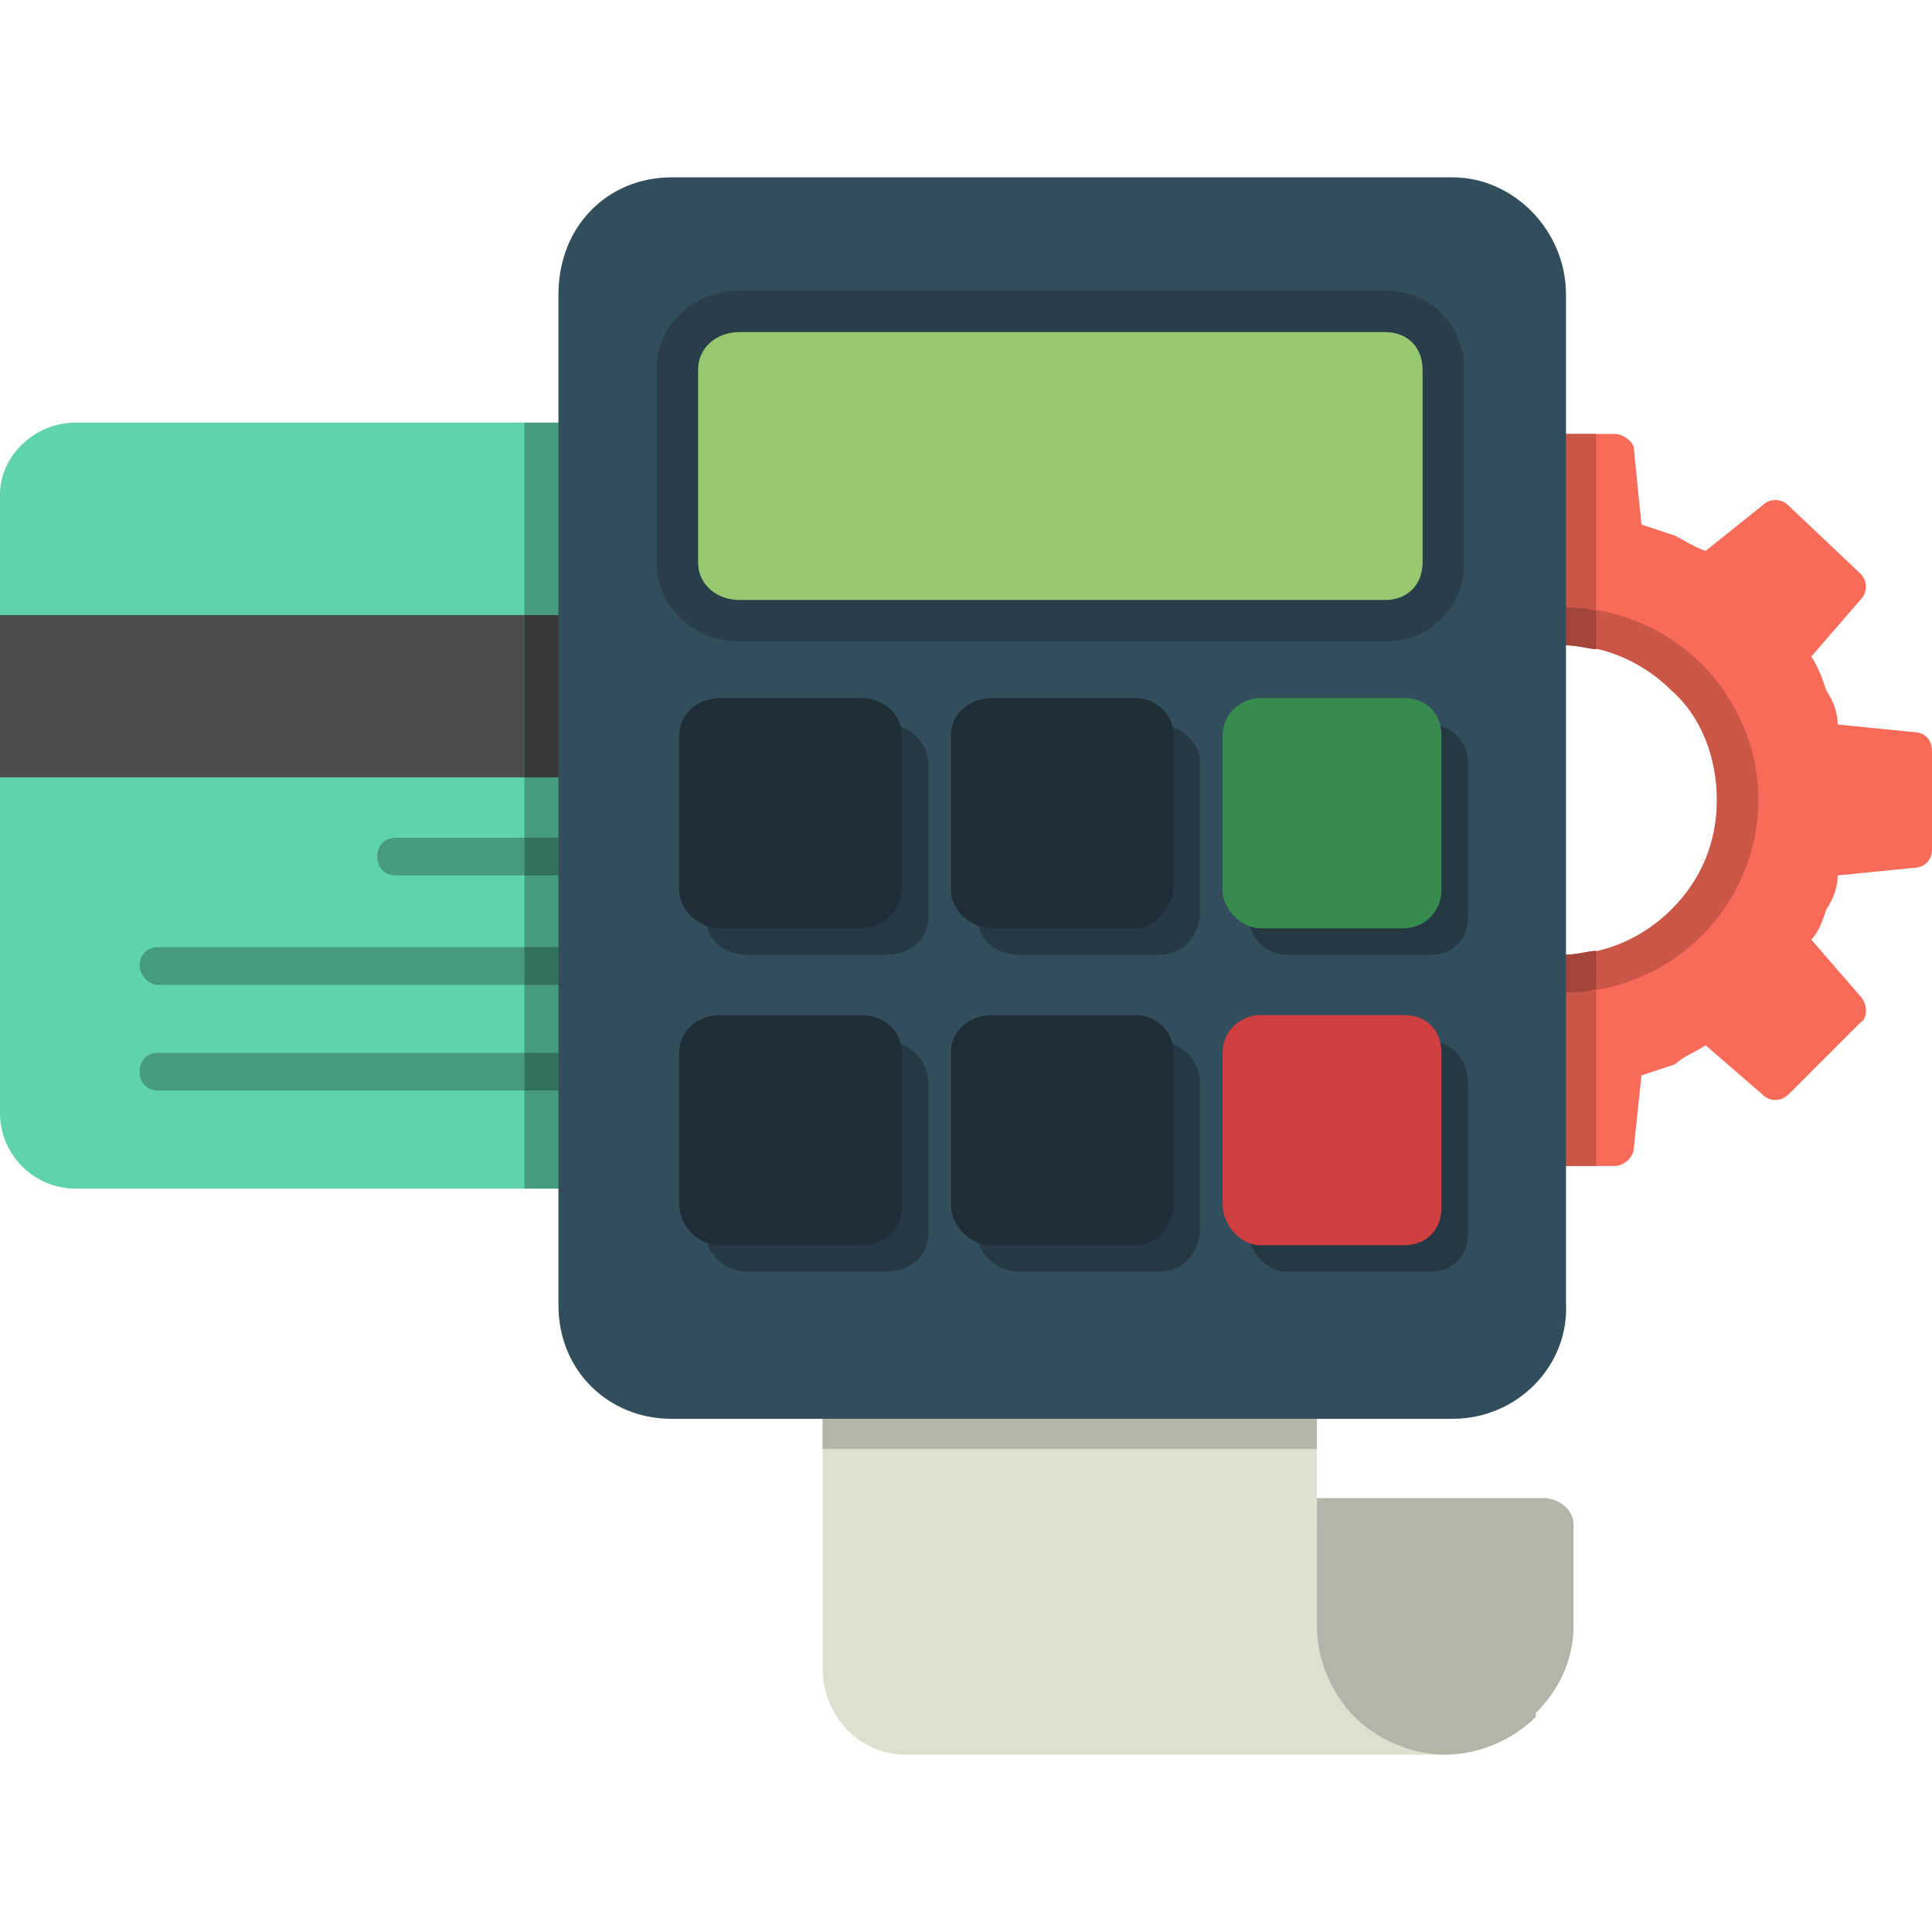 <svg xmlns="http://www.w3.org/2000/svg" clip-rule="evenodd" fill-rule="evenodd" height="512" viewBox="0 0 512 512" width="512"><g id="Layer_x0020_1"><g id="_500863832"><g fill-rule="nonzero"><path d="m342 366c4 0 7 3 7 7v31c2 5 27 51 27 54 0 4 11 7 7 7h-143c-12 0-22-10-22-23v-69c0-1 1-3 2-5 2-2 108-2 122-2z" fill="#dedfcf"></path><path d="m342 366c4 0 7 3 7 7v11h-131v-11c0-1 1-3 2-5 2-2 108-2 122-2z" fill="#b4b5a7"></path><g><path d="m393 284c-3-1-4-4-4-6 1-3 4-5 7-4 1 1 2 1 2 1 7-7 12-15 15-22h2c11 0 21-5 28-12 8-8 12-18 12-29s-4-22-12-29c-7-7-17-12-28-12-1 0-2 0-2 0-1 0-2 0-2 0-1 0-2 0-3 0-4-10-8-18-10-22-1 0-1 0-2 1-3 0-6-1-7-4 0-3 1-6 4-6 0-1 1-1 2-1l1-20c1-2 3-4 6-4h26c2 0 5 2 5 4l2 20 9 3c2 1 5 3 8 4l15-12c2-2 5-2 7 0l19 18c2 2 2 5 0 7l-13 15c2 3 3 6 4 9 2 3 3 6 3 9l20 2c3 0 5 2 5 5v26c0 3-2 5-5 5l-20 2c0 3-1 6-3 9-1 3-2 6-4 8l13 15c2 2 2 6 0 7l-19 19c-2 2-5 2-7 0l-15-13c-3 2-6 3-8 5-3 1-6 2-9 3l-2 19c0 3-3 5-5 5h-26c-3 0-5-2-5-5l-2-19c-1-1-2-1-2-1z" fill="#f96b59"></path><path d="m410 263c-3-1-5-3-5-6 0-2 2-4 4-4l-3-85c-1 0-1-1-1-1 0-3 2-6 5-6h2 3c14 0 27 6 36 15s15 22 15 36-6 27-15 36-22 15-36 15c-1 0-2 0-3 0 0 0-1 0-2 0zm0-11h1s1 1 2 1h2c11 0 21-5 28-12 8-8 12-18 12-29s-4-22-12-29c-7-7-17-12-28-12-1 0-2 0-2 0-1 0-2 0-2 0-1 0-3 0-4-1z" fill="#ca5648"></path></g><g><path d="m393 284c-3-1-4-4-4-6 1-3 4-5 7-4 1 1 2 1 2 1 7-7 12-15 15-22h2c3 0 6-1 8-1v57h-21c-3 0-5-2-5-5l-2-19c-1-1-2-1-2-1zm30-112c-2 0-5-1-8-1-1 0-2 0-2 0-1 0-2 0-2 0-1 0-2 0-3 0-4-10-8-18-10-22-1 0-1 0-2 1-3 0-6-1-7-4 0-3 1-6 4-6 0-1 1-1 2-1l1-20c1-2 3-4 6-4h21z" fill="#ca5648"></path><path d="m410 263c-3-1-5-3-5-6 0-2 2-4 4-4l-3-85c-1 0-1-1-1-1 0-3 2-6 5-6h2 3c3 0 5 0 8 1v10c-2 0-5-1-8-1-1 0-2 0-2 0-1 0-2 0-2 0-1 0-3 0-4-1l3 82h1s1 1 2 1h2c3 0 6-1 8-1v10c-3 1-5 1-8 1-1 0-2 0-3 0 0 0-1 0-2 0z" fill="#a4453b"></path></g></g><g><path d="m291 315h-271c-11 0-20-9-20-20 0-54 0-109 0-164 0-10 9-19 20-19h145l146 79v104c0 11-9 20-20 20z" fill="#5fd3ae"></path><path d="m0 206h311v-15l-52-28h-259z" fill="#4d4d4d"></path><g fill="#459a7f"><path d="m206 232h-101c-3 0-5-2-5-5s2-5 5-5h101c3 0 5 2 5 5s-2 5-5 5z"></path><path d="m269 261h-227c-3 0-5-3-5-5 0-3 2-5 5-5h227c3 0 5 2 5 5 0 2-2 5-5 5z"></path><path d="m269 289h-227c-3 0-5-2-5-5s2-5 5-5h227c3 0 5 2 5 5s-2 5-5 5z"></path></g></g><g><path d="m291 315h-152v-203h26l146 79v104c0 11-9 20-20 20z" fill="#459a7f"></path><path d="m139 206h172v-15l-52-28h-120z" fill="#383838"></path><g fill="#32715d"><path d="m206 232h-67v-10h67c3 0 5 2 5 5s-2 5-5 5z"></path><path d="m269 261h-130v-10h130c3 0 5 2 5 5 0 2-2 5-5 5z"></path><path d="m269 289h-130v-10h130c3 0 5 2 5 5s-2 5-5 5z"></path></g></g><g><path d="m385 376h-207c-17 0-30-13-30-30v-268c0-18 13-31 30-31h207c16 0 30 14 30 31v267c1 17-13 31-30 31z" fill="#324d5b"></path><g fill="#253843"><path d="m235 253h-37c-6 0-11-4-11-10v-41c0-5 5-10 11-10h37c6 0 11 5 11 10v41c0 6-5 10-11 10z"></path><path d="m307 253h-37c-6 0-11-4-11-10v-41c0-5 5-10 11-10h37c6 0 11 5 11 10v41c-1 6-5 10-11 10z"></path><path d="m379 253h-38c-5 0-10-4-10-10v-41c0-5 5-10 10-10h38c6 0 10 5 10 10v41c0 6-4 10-10 10z"></path><path d="m235 337h-37c-6 0-11-5-11-10v-40c0-6 5-11 11-11h37c6 0 11 5 11 11v40c0 6-5 10-11 10z"></path><path d="m307 337h-37c-6 0-11-5-11-10v-40c0-6 5-11 11-11h37c6 0 11 5 11 11v40c-1 6-5 10-11 10z"></path><path d="m379 337h-38c-5 0-10-5-10-10v-40c0-6 5-11 10-11h38c6 0 10 5 10 11v40c0 6-4 10-10 10z"></path></g><path d="m367 170h-171c-12 0-22-9-22-21v-51c0-12 10-21 22-21h171c12 0 21 9 21 21v51c0 12-9 21-21 21z" fill="#293e4a"></path><path d="m367 159h-171c-6 0-11-4-11-10v-51c0-6 5-10 11-10h171c6 0 10 4 10 10v51c0 6-4 10-10 10z" fill="#96c970"></path><g><path d="m228 246h-37c-6 0-11-5-11-10v-41c0-6 5-10 11-10h37c6 0 11 4 11 10v41c0 5-5 10-11 10z" fill="#1e2d36"></path><path d="m301 246h-38c-6 0-11-5-11-10v-41c0-6 5-10 11-10h38c5 0 10 4 10 10v41c-1 5-5 10-10 10z" fill="#1e2d36"></path><path d="m372 246h-38c-5 0-10-5-10-10v-41c0-6 5-10 10-10h38c6 0 10 4 10 10v41c0 5-4 10-10 10z" fill="#378b4e"></path><path d="m228 330h-37c-6 0-11-5-11-11v-40c0-6 5-10 11-10h37c6 0 11 4 11 10v41c0 6-5 10-11 10z" fill="#1e2d36"></path><path d="m301 330h-38c-6 0-11-5-11-11v-40c0-6 5-10 11-10h38c5 0 10 4 10 10v41c-1 6-5 10-10 10z" fill="#1e2d36"></path><path d="m372 330h-38c-5 0-10-5-10-11v-40c0-6 5-10 10-10h38c6 0 10 4 10 10v41c0 6-4 10-10 10z" fill="#d03f3f"></path></g></g><path d="m383 465c-9 0-18-4-24-10-6-6-10-15-10-24v-34h60c4 0 8 3 8 7v27c0 9-4 17-10 23v1c-6 6-15 10-24 10z" fill="#b4b5a7" fill-rule="nonzero"></path></g></g></svg>